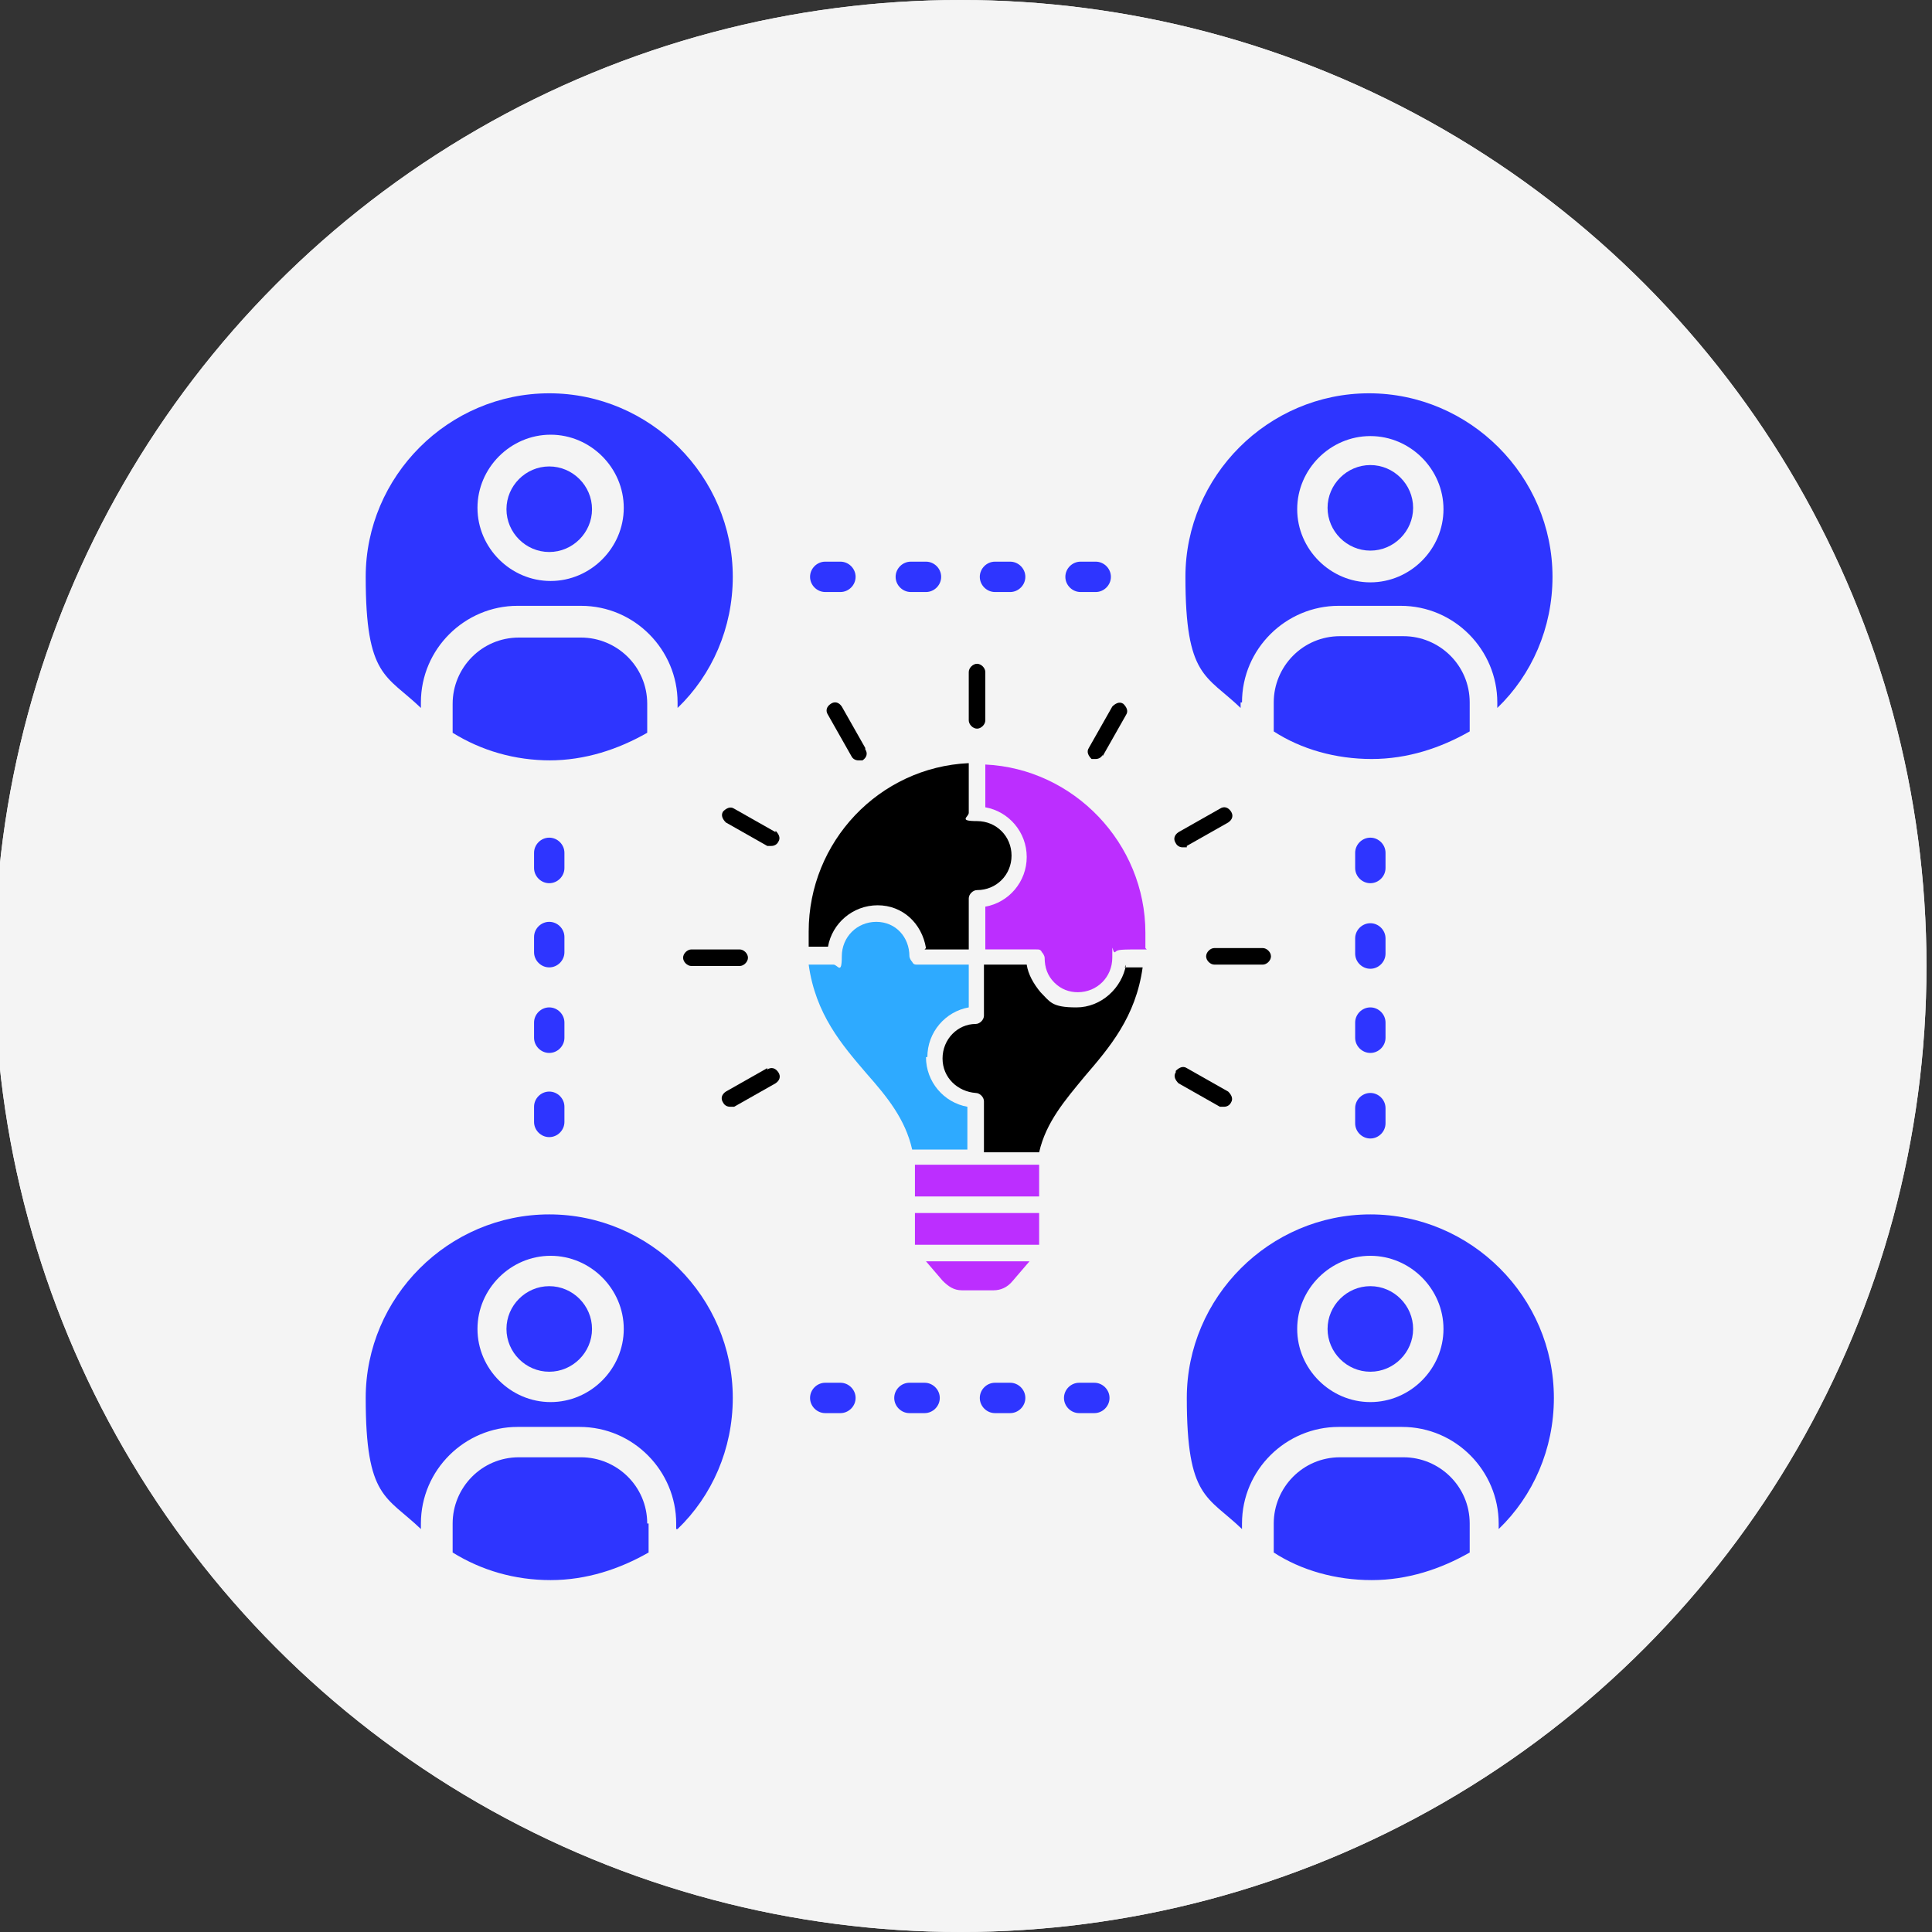 <?xml version="1.0" encoding="UTF-8"?> <svg xmlns="http://www.w3.org/2000/svg" version="1.1" viewBox="0 0 140 140"><rect x="0" y="0" width="140" height="140" fill="#333333" stroke="none"/><defs><style> .cls-1 { fill: #f4f4f4; } .cls-2, .cls-3, .cls-4, .cls-5 { fill-rule: evenodd; } .cls-2, .cls-6 { fill: #bc2eff; } .cls-3 { fill: #2eaaff; } .cls-5 { fill: #2e35ff; } </style></defs><g><g id="_レイヤー_1" data-name="レイヤー_1"><circle class="cls-1" cx="69.6" cy="70" r="70"></circle><g><polygon class="cls-4" points="98.4 34 67.9 34 67.9 87.1 106.8 87.1 106.8 44.2 98.4 34"></polygon><g><path class="cls-3" d="M80.9,86.6v-14.4c0-.5-.4-.9-.9-.9h-7.7c-.5,0-.9.4-.9.9v14.8c1.3.6,2.8.9,4.3.9s3.7-.5,5.3-1.3h0ZM100.7,81.3c0,.5-.4.9-.9.9h-3.6c-.5,0-.9-.4-.9-.9s.4-.9.9-.9h3.6c.5,0,.9.4.9.9h0ZM100.7,73.9c0,.5-.4.9-.9.9h-3.1c-.5,0-.9-.4-.9-.9s.4-.9.9-.9h3.1c.5,0,.9.4.9.9h0ZM100.7,66.4c0,.5-.4.9-.9.9h-5.3c-.5,0-.9-.4-.9-.9s.4-.9.9-.9h5.3c.5,0,.9.4.9.9h0ZM100.7,59c0,.5-.4.9-.9.9h-11.8c-.5,0-.9-.4-.9-.9s.4-.9.9-.9h11.8c.5,0,.9.4.9.9h0ZM100.7,51.5c0,.5-.4.9-.9.9h-24.2c-.5,0-.9-.4-.9-.9s.4-.9.9-.9h24.2c.5,0,.9.4.9.9h0ZM74.7,44.1c0-.5.4-.9.9-.9h17.9c.5,0,.9.4.9.9s-.4.9-.9.9h-17.9c-.5,0-.9-.4-.9-.9h0ZM69,62.3v-10h-1.9v10.8c.6-.3,1.2-.6,1.9-.8h0ZM69,40.4h-1.9v-6.4c0-.5.4-.9.9-.9h30.6c.2,0,.5,0,.7.3l7.4,7.4c.2.2.3.4.3.7v47.1c0,.5-.4.9-.9.9h-10.2l-2.1-1.8h-.1c0-.1,11.5-.1,11.5-.1v-45.2h-6.4c-.5,0-.9-.4-.9-.9v-6.4h-28.7v5.5h0ZM71.3,95.7c1.4.3,2.8.5,4.3.5s3.6-.3,5.3-.7v13h8c.5,0,.9.4.9.9s-.4.9-.9.9H30.7c-.5,0-.9-.4-.9-.9v-43.9c0-.5.4-.9.9-.9s.9.4.9.9v42.9h4.1v-23.3c0-.3,0-.5.3-.7.2-.2.4-.3.7-.3h7.7c.5,0,.9.5.9,1v23.2h2.3v-14.8c0-.5.4-.9.9-.9h7.7c.5,0,.9.4.9.9v14.8h2.3v-21c2.3,3.5,5.6,6.2,9.6,7.6v13.4h2.3v-12.7Z"></path><path class="cls-3" d="M41.7,49.8v-3.3l-2.5,1.9c-.4.3-1,.2-1.3-.2l-1.5-2c-.3-.4-.2-1,.2-1.3,1-.7,1.6.6,2.3,1.4l2.9-2.2v-.6h-6.3v6.3h6.3Z"></path><path class="cls-5" d="M93.8,91l-4.2,4.2,7.9,9.2c2.1,2.5,6.8.7,6.7-3.1,0-1-.4-1.8-1.1-2.4l-9.2-7.9h0ZM70.4,54.1v-14.8H31.6v14.8h38.8ZM61.8,43.4c1.2,0,1.2,1.9,0,1.9h-13c-.5,0-.9-.4-.9-.9s.4-.9.9-.9h13ZM43.6,45.1v5.7c0,.5-.4.9-.9.9h-8.1c-.5,0-.9-.4-.9-.9v-8.1c0-.5.4-.9.9-.9h8.1c.6,0,.9.4.9,1.1l.8-.6c1-.7,2.1.8,1.1,1.5l-1.9,1.4h0ZM67.5,48.1c.5,0,.9.4.9.9s-.4.9-.9.9h-18.7c-1.2,0-1.2-1.9,0-1.9h18.7ZM92.5,76.8c0,9.3-7.6,16.9-16.9,16.9s-16.9-7.6-16.9-16.9,7.6-16.9,16.9-16.9,16.9,7.6,16.9,16.9h0ZM75.7,63.2c-7.5,0-13.6,6.1-13.6,13.6s6.1,13.6,13.6,13.6,13.6-6.1,13.6-13.6-6.1-13.6-13.6-13.6h0ZM86.9,91.8c1.4-1,2.6-2.3,3.7-3.6l1.8,1.6-3.9,3.9-1.6-1.9Z"></path></g><path class="cls-2" d="M80.9,86.6v-14.4c0-.5-.4-.9-.9-.9h-7.7c-.5,0-.9.4-.9.9v14.8c1.3.6,2.8.9,4.3.9s3.7-.5,5.3-1.3h0Z"></path></g><circle class="cls-1" cx="69.6" cy="70" r="70"></circle><g><g><path class="cls-5" d="M39.8,55.1c2.6,0,5-.8,7.1-2v-2.1c0-2.7-2.2-4.8-4.8-4.8h-4.5c-2.7,0-4.8,2.2-4.8,4.8v2.1c2.1,1.3,4.5,2,7.1,2Z"></path><path class="cls-5" d="M42.1,43.9c3.9,0,7,3.2,7,7v.4c2.5-2.4,4-5.8,4-9.5,0-7.3-6-13.3-13.3-13.3s-13.3,6-13.3,13.3,1.5,7.1,4,9.5v-.4c0-3.9,3.2-7,7-7h4.5ZM45.2,36.8c0,2.9-2.4,5.3-5.3,5.3s-5.3-2.4-5.3-5.3,2.4-5.3,5.3-5.3,5.3,2.4,5.3,5.3Z"></path><path class="cls-5" d="M39.8,40c1.7,0,3.1-1.4,3.1-3.1s-1.4-3.1-3.1-3.1-3.1,1.4-3.1,3.1,1.4,3.1,3.1,3.1Z"></path><path class="cls-5" d="M99.3,33.7c-1.7,0-3.1,1.4-3.1,3.1s1.4,3.1,3.1,3.1,3.1-1.4,3.1-3.1-1.4-3.1-3.1-3.1Z"></path><path class="cls-5" d="M101.6,46.1h-4.5c-2.7,0-4.8,2.2-4.8,4.8v2.1c2,1.3,4.5,2,7.1,2s5-.8,7.1-2v-2.1c0-2.7-2.2-4.8-4.8-4.8Z"></path><path class="cls-5" d="M90,50.9c0-3.9,3.2-7,7-7h4.5c3.9,0,7,3.2,7,7v.4c2.5-2.4,4-5.8,4-9.5,0-7.3-6-13.3-13.3-13.3s-13.3,6-13.3,13.3,1.5,7.1,4,9.5v-.4h0ZM99.3,42.2c-2.9,0-5.3-2.4-5.3-5.3s2.4-5.3,5.3-5.3,5.3,2.4,5.3,5.3-2.4,5.3-5.3,5.3Z"></path><path class="cls-5" d="M99.3,93.2c-1.7,0-3.1,1.4-3.1,3.1s1.4,3.1,3.1,3.1,3.1-1.4,3.1-3.1-1.4-3.1-3.1-3.1Z"></path><path class="cls-5" d="M101.6,105.6h-4.5c-2.7,0-4.8,2.2-4.8,4.8v2.1c2,1.3,4.5,2,7.1,2s5-.8,7.1-2v-2.1c0-2.7-2.2-4.8-4.8-4.8Z"></path><path class="cls-5" d="M101.6,103.4c3.9,0,7,3.2,7,7v.4c2.5-2.4,4-5.8,4-9.5,0-7.3-6-13.3-13.3-13.3s-13.3,6-13.3,13.3,1.5,7.1,4,9.5v-.4c0-3.9,3.2-7,7-7h4.5ZM104.6,96.3c0,2.9-2.4,5.3-5.3,5.3s-5.3-2.4-5.3-5.3,2.4-5.3,5.3-5.3,5.3,2.4,5.3,5.3Z"></path><path class="cls-5" d="M49.1,110.8c2.5-2.4,4-5.8,4-9.5,0-7.3-6-13.3-13.3-13.3s-13.3,6-13.3,13.3,1.5,7.1,4,9.5v-.4c0-3.9,3.2-7,7-7h4.5c3.9,0,7,3.2,7,7v.4h0ZM45.2,96.3c0,2.9-2.4,5.3-5.3,5.3s-5.3-2.4-5.3-5.3,2.4-5.3,5.3-5.3,5.3,2.4,5.3,5.3Z"></path><path class="cls-5" d="M46.9,110.4c0-2.7-2.2-4.8-4.8-4.8h-4.5c-2.7,0-4.8,2.2-4.8,4.8v2.1c2.1,1.3,4.5,2,7.1,2s5-.8,7.1-2v-2.1Z"></path><path class="cls-5" d="M39.8,99.4c1.7,0,3.1-1.4,3.1-3.1s-1.4-3.1-3.1-3.1-3.1,1.4-3.1,3.1,1.4,3.1,3.1,3.1Z"></path><path class="cls-5" d="M39.8,82.4c.6,0,1.1-.5,1.1-1.1v-1.1c0-.6-.5-1.1-1.1-1.1s-1.1.5-1.1,1.1v1.1c0,.6.5,1.1,1.1,1.1Z"></path><path class="cls-5" d="M38.7,75.2c0,.6.5,1.1,1.1,1.1s1.1-.5,1.1-1.1v-1.1c0-.6-.5-1.1-1.1-1.1s-1.1.5-1.1,1.1v1.1Z"></path><path class="cls-5" d="M38.7,69c0,.6.5,1.1,1.1,1.1s1.1-.5,1.1-1.1v-1.1c0-.6-.5-1.1-1.1-1.1s-1.1.5-1.1,1.1v1.1Z"></path><path class="cls-5" d="M38.7,62.9c0,.6.5,1.1,1.1,1.1s1.1-.5,1.1-1.1v-1.1c0-.6-.5-1.1-1.1-1.1s-1.1.5-1.1,1.1v1.1Z"></path><path class="cls-5" d="M98.2,61.8v1.1c0,.6.5,1.1,1.1,1.1s1.1-.5,1.1-1.1v-1.1c0-.6-.5-1.1-1.1-1.1s-1.1.5-1.1,1.1Z"></path><path class="cls-5" d="M99.3,66.9c-.6,0-1.1.5-1.1,1.1v1.1c0,.6.5,1.1,1.1,1.1s1.1-.5,1.1-1.1v-1.1c0-.6-.5-1.1-1.1-1.1Z"></path><path class="cls-5" d="M99.3,73c-.6,0-1.1.5-1.1,1.1v1.1c0,.6.5,1.1,1.1,1.1s1.1-.5,1.1-1.1v-1.1c0-.6-.5-1.1-1.1-1.1Z"></path><path class="cls-5" d="M100.4,80.3c0-.6-.5-1.1-1.1-1.1s-1.1.5-1.1,1.1v1.1c0,.6.5,1.1,1.1,1.1s1.1-.5,1.1-1.1v-1.1Z"></path><path class="cls-5" d="M80.4,101.3c0-.6-.5-1.1-1.1-1.1h-1.1c-.6,0-1.1.5-1.1,1.1s.5,1.1,1.1,1.1h1.1c.6,0,1.1-.5,1.1-1.1Z"></path><path class="cls-5" d="M73.2,102.4c.6,0,1.1-.5,1.1-1.1s-.5-1.1-1.1-1.1h-1.1c-.6,0-1.1.5-1.1,1.1s.5,1.1,1.1,1.1h1.1Z"></path><path class="cls-5" d="M67,102.4c.6,0,1.1-.5,1.1-1.1s-.5-1.1-1.1-1.1h-1.1c-.6,0-1.1.5-1.1,1.1s.5,1.1,1.1,1.1h1.1Z"></path><path class="cls-5" d="M60.9,102.4c.6,0,1.1-.5,1.1-1.1s-.5-1.1-1.1-1.1h-1.1c-.6,0-1.1.5-1.1,1.1s.5,1.1,1.1,1.1h1.1Z"></path><path class="cls-5" d="M59.8,42.9h1.1c.6,0,1.1-.5,1.1-1.1s-.5-1.1-1.1-1.1h-1.1c-.6,0-1.1.5-1.1,1.1s.5,1.1,1.1,1.1Z"></path><path class="cls-5" d="M64.9,41.8c0,.6.5,1.1,1.1,1.1h1.1c.6,0,1.1-.5,1.1-1.1s-.5-1.1-1.1-1.1h-1.1c-.6,0-1.1.5-1.1,1.1Z"></path><path class="cls-5" d="M71,41.8c0,.6.5,1.1,1.1,1.1h1.1c.6,0,1.1-.5,1.1-1.1s-.5-1.1-1.1-1.1h-1.1c-.6,0-1.1.5-1.1,1.1Z"></path><path class="cls-5" d="M77.2,41.8c0,.6.5,1.1,1.1,1.1h1.1c.6,0,1.1-.5,1.1-1.1s-.5-1.1-1.1-1.1h-1.1c-.6,0-1.1.5-1.1,1.1Z"></path></g><g><path class="cls-2" d="M83,68.7c0-.4,0-.7,0-1.1,0,0,0,0,0,0,0-6.5-5.2-11.9-11.6-12.2v3.1c1.7.3,3,1.8,3,3.6s-1.3,3.3-3,3.6v3.1h3.7s0,0,0,0c.2,0,.3,0,.4.2.1.1.2.3.2.4,0,.7.2,1.3.7,1.8.5.5,1.1.7,1.7.7,1.4,0,2.5-1.1,2.5-2.5s0-.3.2-.4c.2-.2.3-.2,2.3-.2Z"></path><path class="cls-4" d="M81.6,69.9c-.3,1.7-1.8,3.1-3.6,3.1s-1.9-.4-2.6-1.1c-.5-.6-.9-1.3-1-2h-3.1v3.7c0,.3-.3.6-.6.6-1.3,0-2.4,1.1-2.4,2.5s1.1,2.4,2.4,2.5c.3,0,.6.3.6.6v3.7h4c.5-2.2,1.9-3.8,3.3-5.5,1.8-2.1,3.7-4.3,4.2-7.9-.6,0-1,0-1.3,0Z"></path><path class="cls-3" d="M67.2,76.6c0-1.8,1.3-3.3,3-3.6v-3.1h-3.7s0,0,0,0c-.2,0-.3,0-.4-.2-.1-.1-.2-.3-.2-.4,0-1.4-1-2.5-2.4-2.5s-2.5,1.1-2.5,2.5-.3.6-.6.6h-1.8c.5,3.6,2.4,5.8,4.2,7.9,1.5,1.7,2.8,3.3,3.3,5.5h4v-3.1c-1.7-.3-3-1.8-3-3.6Z"></path><path class="cls-4" d="M67,68.8h3.2v-3.7c0-.3.3-.6.6-.6,1.4,0,2.5-1.1,2.5-2.5s-1.1-2.5-2.5-2.5-.6-.3-.6-.6v-3.6c-6.5.3-11.6,5.7-11.6,12.2s0,0,0,0c0,.4,0,.8,0,1.1h1.4c.3-1.7,1.8-3,3.6-3s3.2,1.3,3.5,3.1Z"></path><path class="cls-4" d="M85.2,77.7c-.2.3,0,.6.2.8l3,1.7c0,0,.2,0,.3,0,.2,0,.4-.1.5-.3.2-.3,0-.6-.2-.8l-3-1.7c-.3-.2-.6,0-.8.2Z"></path><path class="cls-4" d="M88,69.9h3.5c.3,0,.6-.3.6-.6s-.3-.6-.6-.6h-3.5c-.3,0-.6.3-.6.6s.3.6.6.6Z"></path><path class="cls-4" d="M86,61.3l3-1.7c.3-.2.4-.5.2-.8-.2-.3-.5-.4-.8-.2l-3,1.7c-.3.2-.4.5-.2.8.1.2.3.3.5.3s.2,0,.3,0Z"></path><path class="cls-4" d="M79.9,54.8l1.7-3c.2-.3,0-.6-.2-.8-.3-.2-.6,0-.8.2l-1.7,3c-.2.3,0,.6.2.8,0,0,.2,0,.3,0,.2,0,.4-.1.5-.3Z"></path><path class="cls-4" d="M71.4,52.2v-3.5c0-.3-.3-.6-.6-.6s-.6.3-.6.6v3.5c0,.3.3.6.6.6s.6-.3.6-.6Z"></path><path class="cls-4" d="M62.7,54.2l-1.7-3c-.2-.3-.5-.4-.8-.2-.3.2-.4.5-.2.8l1.7,3c.1.2.3.3.5.3s.2,0,.3,0c.3-.2.4-.5.2-.8Z"></path><path class="cls-4" d="M56.2,60.3l-3-1.7c-.3-.2-.6,0-.8.2-.2.3,0,.6.2.8l3,1.7c0,0,.2,0,.3,0,.2,0,.4-.1.5-.3.2-.3,0-.6-.2-.8Z"></path><path class="cls-4" d="M53.6,68.8h-3.5c-.3,0-.6.3-.6.6s.3.6.6.6h3.5c.3,0,.6-.3.6-.6s-.3-.6-.6-.6Z"></path><path class="cls-4" d="M55.6,77.4l-3,1.7c-.3.2-.4.5-.2.8.1.2.3.3.5.3s.2,0,.3,0l3-1.7c.3-.2.4-.5.2-.8-.2-.3-.5-.4-.8-.2Z"></path><rect class="cls-6" x="66.3" y="84.4" width="9" height="2.3"></rect><rect class="cls-6" x="66.3" y="87.9" width="9" height="2.3"></rect><path class="cls-2" d="M74.6,91.4h-7.5l1.2,1.4c.4.4.8.7,1.4.7h2.3c.5,0,1-.2,1.4-.7l1.2-1.4Z"></path></g></g></g></g></svg> 